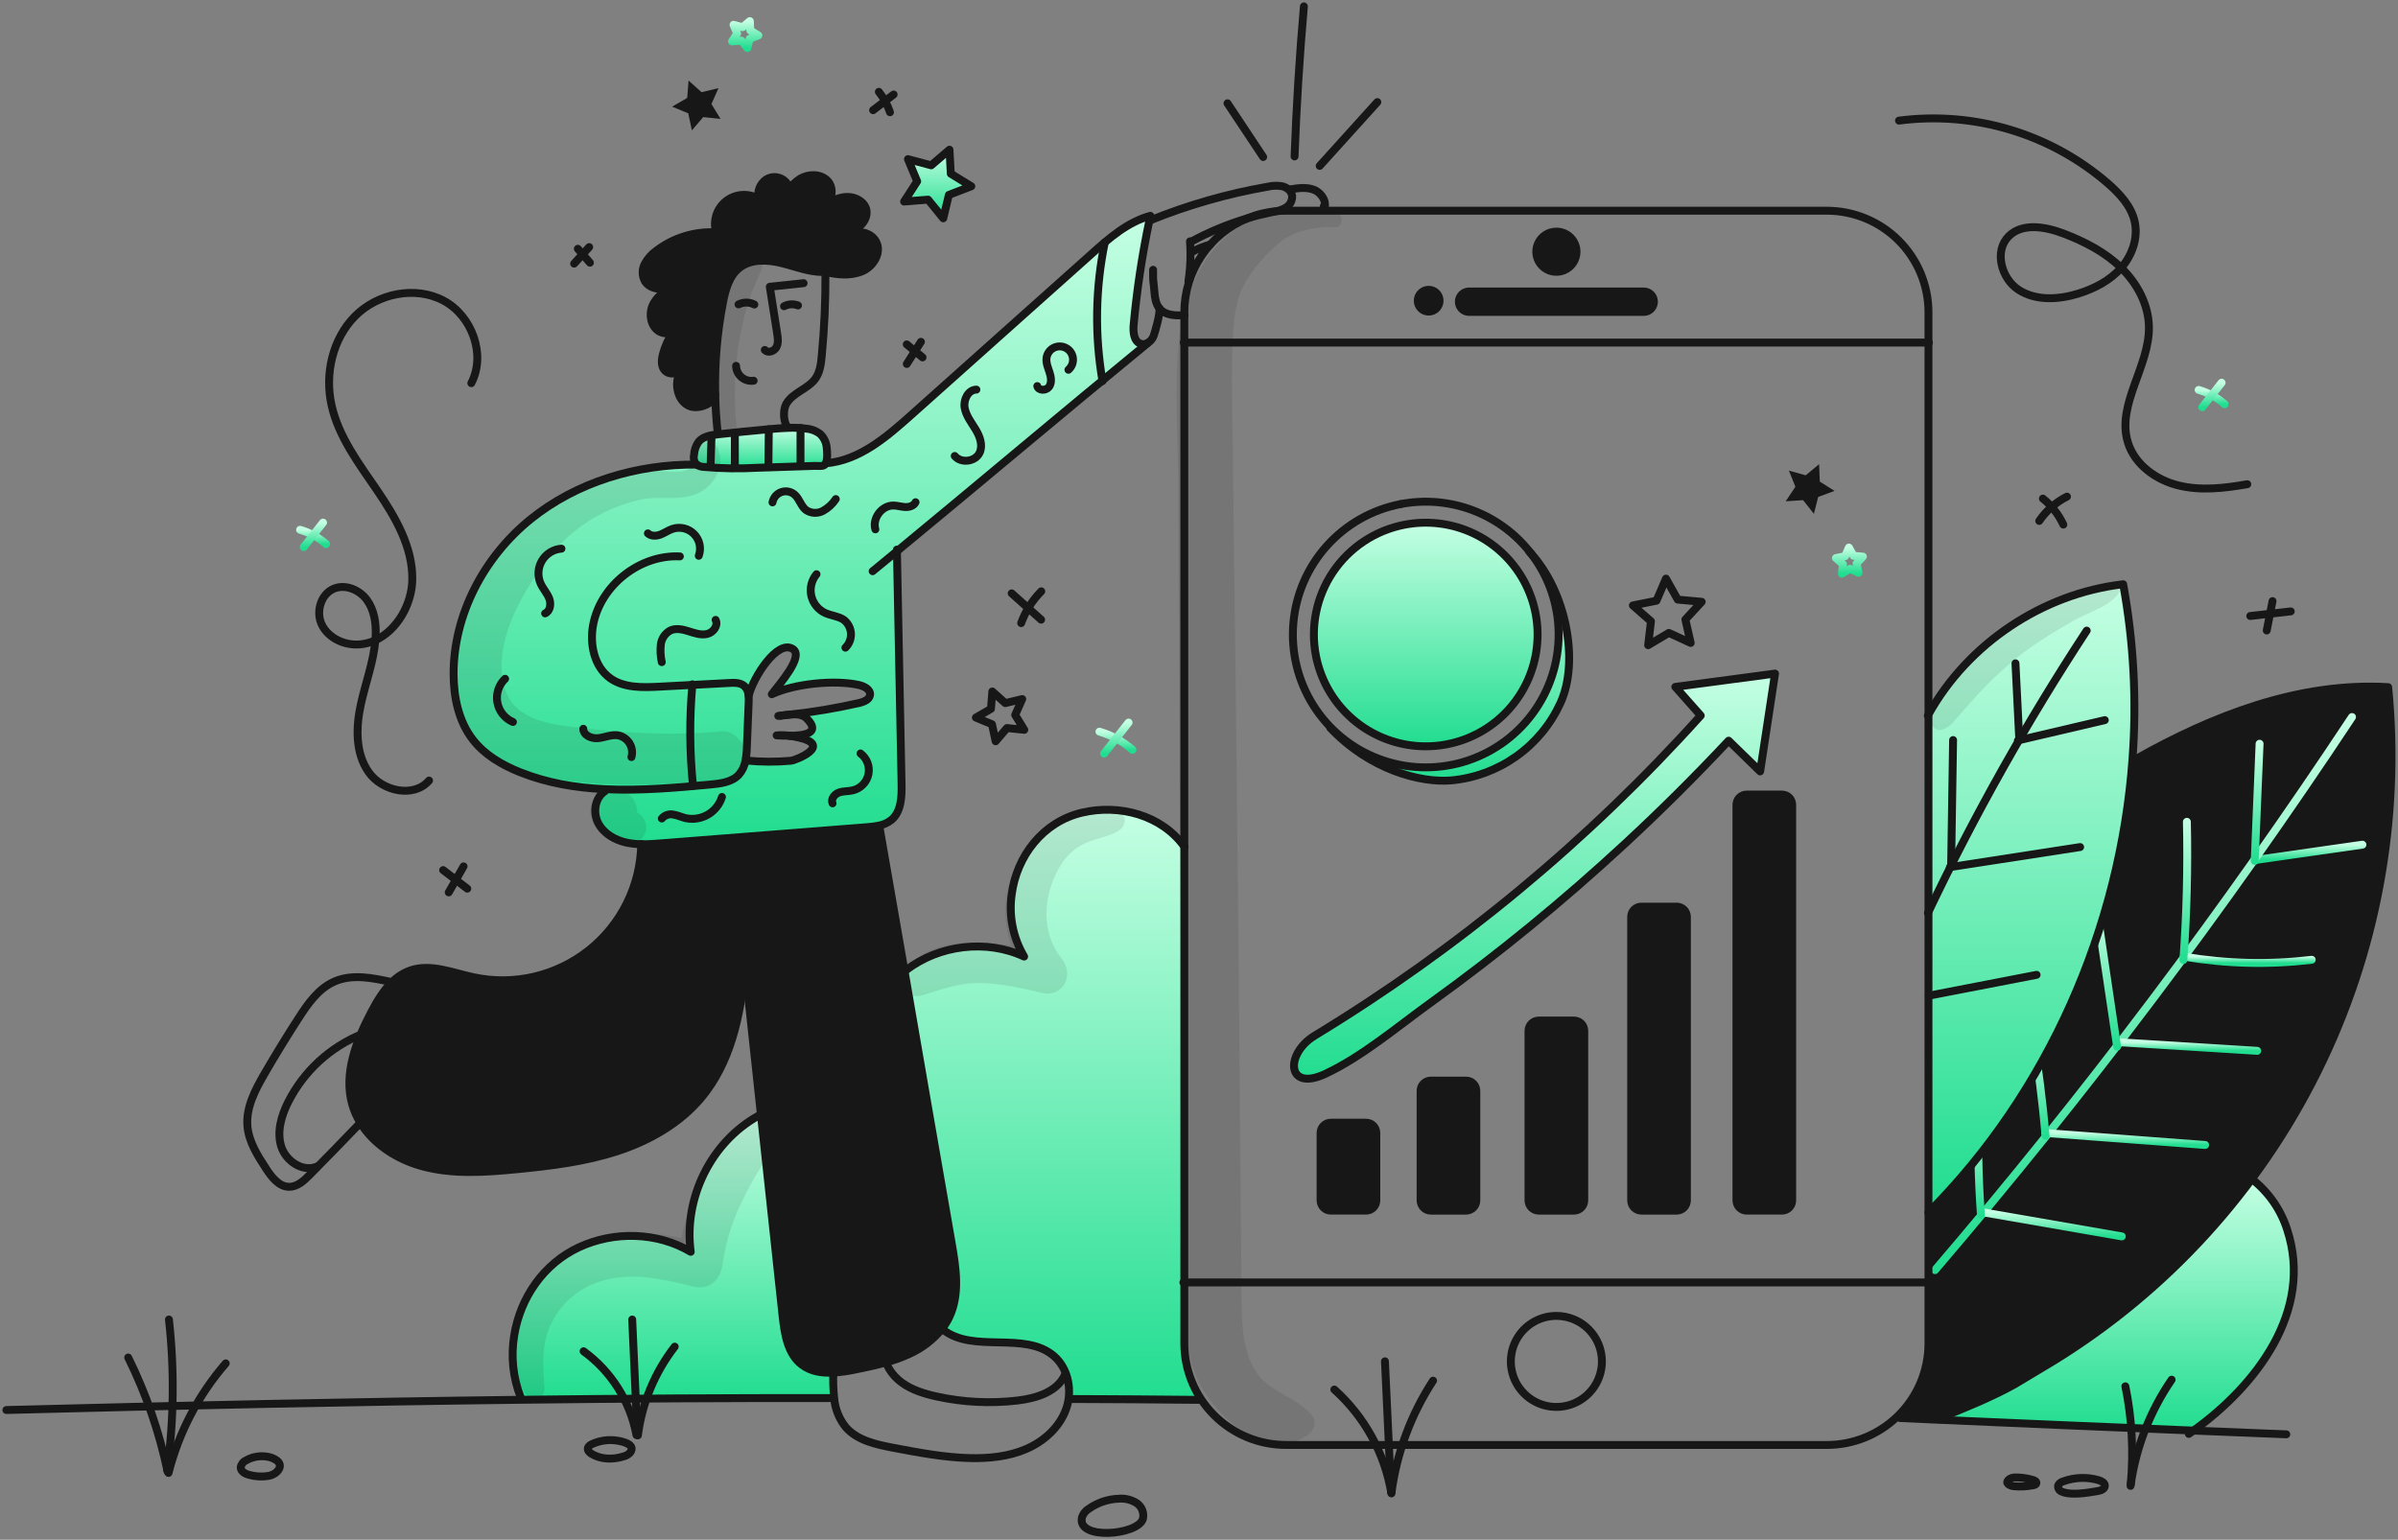 <svg width="752" height="483" viewBox="0 0 752 483" fill="none" xmlns="http://www.w3.org/2000/svg">
<rect x="0" y="0" width="752" height="483" fill="#808080" stroke="none"/>
<path d="M717.24 385.709C725.585 411.232 707.524 434.617 687.871 448.764C661.341 447.683 635.042 446.569 608.311 445.389L608.336 444.803C616.021 441.715 624.275 438.414 631.704 434.286L644.086 426.857C668.212 411.972 689.282 392.625 706.167 369.853L706.175 369.861C711.38 373.904 715.237 379.43 717.24 385.709Z" fill="url(#paint0_linear_1909_12170)"/>
<path d="M604.756 402.293V380.344C642.297 342.662 664.948 290.94 668.753 237.97L669.884 238.044C693.616 224.622 720.855 213.891 748.92 215.543C752.967 257.046 745.288 298.852 726.756 336.208C708.224 373.564 679.581 404.971 644.086 426.857L631.704 434.286C624.276 438.414 616.021 441.715 608.336 444.803L608.311 445.389C604.167 445.199 600.01 445.011 595.839 444.827L594.872 444.464C598 441.488 600.491 437.907 602.191 433.937C603.891 429.968 604.765 425.695 604.76 421.377V402.293H604.756Z" fill="#171717"/>
<path d="M707.469 269.751L740.843 264.971" stroke="url(#paint1_linear_1909_12170)" stroke-width="2.476" stroke-linecap="round" stroke-linejoin="round"/>
<path d="M606.801 398.427C653.908 343.357 697.584 285.411 737.58 224.918" stroke="url(#paint2_linear_1909_12170)" stroke-width="2.476" stroke-linecap="round" stroke-linejoin="round"/>
<path d="M684.942 300.105C698.25 302.343 711.619 302.667 724.949 301.078" stroke="url(#paint3_linear_1909_12170)" stroke-width="2.476" stroke-linecap="round" stroke-linejoin="round"/>
<path d="M707.063 270.072C707.573 257.816 708.083 245.559 708.593 233.301" stroke="url(#paint4_linear_1909_12170)" stroke-width="2.476" stroke-linecap="round" stroke-linejoin="round"/>
<path d="M663.95 326.906L707.852 329.639" stroke="url(#paint5_linear_1909_12170)" stroke-width="2.476" stroke-linecap="round" stroke-linejoin="round"/>
<path d="M684.696 301.135C685.751 286.716 686.118 272.268 685.793 257.79" stroke="url(#paint6_linear_1909_12170)" stroke-width="2.476" stroke-linecap="round" stroke-linejoin="round"/>
<path d="M641.411 355.41L691.519 359.171" stroke="url(#paint7_linear_1909_12170)" stroke-width="2.476" stroke-linecap="round" stroke-linejoin="round"/>
<path d="M663.912 328.328L657.771 286.915" stroke="url(#paint8_linear_1909_12170)" stroke-width="2.476" stroke-linecap="round" stroke-linejoin="round"/>
<path d="M621.879 380.287L665.39 387.851" stroke="url(#paint9_linear_1909_12170)" stroke-width="2.476" stroke-linecap="round" stroke-linejoin="round"/>
<path d="M641.478 356.285C640.545 345.685 639.219 335.133 637.5 324.628L638.69 325.002" stroke="url(#paint10_linear_1909_12170)" stroke-width="2.476" stroke-linecap="round" stroke-linejoin="round"/>
<path d="M621.21 381.15C620.409 369.961 620.163 358.737 620.474 347.522" stroke="url(#paint11_linear_1909_12170)" stroke-width="2.476" stroke-linecap="round" stroke-linejoin="round"/>
<path d="M562.023 252.449V376.554C562.024 377.405 561.687 378.221 561.087 378.822C560.487 379.425 559.672 379.764 558.821 379.765H547.751C547.33 379.766 546.912 379.683 546.522 379.521C546.133 379.361 545.779 379.123 545.48 378.825C545.182 378.528 544.946 378.173 544.784 377.783C544.623 377.394 544.54 376.976 544.54 376.554V252.449C544.542 251.599 544.881 250.783 545.483 250.183C546.085 249.582 546.901 249.245 547.751 249.246H558.821C559.67 249.247 560.484 249.585 561.084 250.185C561.684 250.786 562.022 251.599 562.023 252.449Z" fill="#171717"/>
<path d="M665.814 183.277C669.113 201.218 670.1 219.504 668.753 237.693C664.948 290.393 642.297 341.852 604.756 379.345V223.92C617.105 201.804 640.548 186.175 665.814 183.277Z" fill="url(#paint12_linear_1909_12170)"/>
<path d="M556.642 211.292C555.081 221.519 553.526 231.749 551.978 241.982L542.087 232.344C531.711 243.43 520.95 254.136 509.804 264.462C490.39 282.452 469.889 299.233 448.418 314.709C438.116 322.138 427.088 331.524 415.54 336.894C403.373 342.556 402.96 330.519 412.279 324.867C457.321 297.487 498.11 263.659 533.347 224.458L525.374 215.469C535.799 214.074 546.221 212.681 556.642 211.292Z" fill="url(#paint13_linear_1909_12170)"/>
<path d="M529.005 287.605V376.555C529.006 377.405 528.67 378.221 528.07 378.823C527.469 379.425 526.653 379.764 525.803 379.766H514.733C514.312 379.766 513.894 379.683 513.504 379.522C513.115 379.36 512.76 379.124 512.463 378.826C512.164 378.527 511.928 378.173 511.767 377.784C511.605 377.394 511.523 376.976 511.523 376.555V287.605C511.523 287.184 511.606 286.766 511.767 286.378C511.929 285.988 512.165 285.635 512.464 285.337C512.762 285.04 513.116 284.804 513.505 284.644C513.895 284.483 514.312 284.401 514.733 284.402H525.803C526.223 284.402 526.64 284.485 527.029 284.645C527.418 284.806 527.771 285.042 528.069 285.339C528.366 285.637 528.602 285.99 528.762 286.379C528.924 286.768 529.006 287.184 529.005 287.605Z" fill="#171717"/>
<path d="M515.46 91.437C516.094 91.437 516.714 91.626 517.241 91.979C517.768 92.332 518.178 92.832 518.42 93.418C518.663 94.004 518.726 94.648 518.601 95.27C518.476 95.892 518.17 96.462 517.722 96.91C517.427 97.21 517.074 97.448 516.686 97.609C516.297 97.771 515.881 97.853 515.46 97.851H460.691C459.841 97.851 459.025 97.514 458.423 96.912C457.823 96.311 457.484 95.495 457.484 94.644C457.484 93.794 457.823 92.978 458.423 92.376C459.025 91.776 459.841 91.437 460.691 91.437H515.46Z" fill="#171717"/>
<path d="M496.813 323.339V376.555C496.814 376.975 496.731 377.393 496.571 377.782C496.41 378.171 496.174 378.525 495.877 378.823C495.579 379.122 495.226 379.358 494.837 379.52C494.448 379.682 494.032 379.765 493.61 379.766H482.541C482.12 379.766 481.702 379.683 481.312 379.522C480.923 379.36 480.569 379.124 480.27 378.826C479.972 378.528 479.736 378.173 479.574 377.784C479.413 377.394 479.33 376.976 479.33 376.555V323.339C479.331 322.917 479.414 322.501 479.576 322.112C479.738 321.723 479.974 321.37 480.273 321.072C480.571 320.775 480.925 320.539 481.314 320.378C481.703 320.218 482.121 320.135 482.541 320.136H493.61C494.459 320.137 495.273 320.475 495.874 321.075C496.474 321.676 496.813 322.49 496.813 323.339Z" fill="#171717"/>
<path d="M488.072 72.652C489.319 72.651 490.54 73.02 491.579 73.713C492.617 74.406 493.427 75.392 493.905 76.545C494.383 77.698 494.509 78.967 494.265 80.192C494.021 81.416 493.421 82.541 492.537 83.424C491.655 84.307 490.53 84.908 489.306 85.151C488.081 85.395 486.812 85.269 485.658 84.791C484.506 84.313 483.52 83.504 482.827 82.465C482.133 81.426 481.765 80.206 481.765 78.958C481.765 77.285 482.43 75.681 483.612 74.499C484.795 73.316 486.399 72.652 488.072 72.652Z" fill="#171717"/>
<path d="M480.222 173.751C491.167 185.868 495.335 207.553 489.317 220.586C486.241 227.283 481.452 233.049 475.435 237.302C469.417 241.556 462.383 244.146 455.044 244.81C445.386 245.603 429.621 241.476 417.189 228.36L417.354 228.202C424.782 235.765 434.812 240.213 445.403 240.64C455.994 241.066 466.35 237.441 474.362 230.501C482.374 223.561 487.44 213.828 488.528 203.285C489.617 192.741 486.645 182.179 480.22 173.748L480.222 173.751Z" fill="url(#paint14_linear_1909_12170)"/>
<path d="M481.534 192.365C482.854 199.175 482.125 206.224 479.439 212.62C476.752 219.016 472.23 224.472 466.443 228.298C460.657 232.123 453.865 234.147 446.928 234.113C439.992 234.079 433.221 231.988 427.471 228.106C421.723 224.224 417.254 218.723 414.631 212.302C412.008 205.88 411.348 198.824 412.735 192.027C414.121 185.23 417.492 178.997 422.422 174.116C427.351 169.235 433.617 165.925 440.428 164.605C444.95 163.729 449.6 163.752 454.113 164.672C458.626 165.593 462.913 167.394 466.73 169.972C470.547 172.549 473.82 175.854 476.359 179.696C478.899 183.539 480.658 187.843 481.534 192.365Z" fill="url(#paint15_linear_1909_12170)"/>
<path d="M462.97 342.183V376.555C462.971 377.405 462.634 378.222 462.033 378.823C461.433 379.425 460.617 379.764 459.767 379.766H448.698C448.276 379.766 447.858 379.684 447.469 379.522C447.079 379.361 446.725 379.124 446.427 378.826C446.128 378.528 445.892 378.173 445.731 377.784C445.569 377.395 445.487 376.976 445.487 376.555V342.183C445.487 341.762 445.569 341.344 445.731 340.954C445.892 340.564 446.128 340.211 446.427 339.912C446.725 339.614 447.079 339.378 447.469 339.216C447.858 339.055 448.276 338.972 448.698 338.972H459.767C460.617 338.974 461.433 339.312 462.033 339.915C462.634 340.517 462.971 341.333 462.97 342.183Z" fill="#171717"/>
<path d="M448.022 97.752C449.914 97.752 451.447 96.218 451.447 94.326C451.447 92.435 449.914 90.901 448.022 90.901C446.129 90.901 444.596 92.435 444.596 94.326C444.596 96.218 446.129 97.752 448.022 97.752Z" fill="#171717"/>
<path d="M431.603 355.39V376.555C431.603 376.977 431.521 377.393 431.36 377.782C431.199 378.172 430.964 378.526 430.666 378.824C430.369 379.122 430.016 379.359 429.627 379.521C429.238 379.682 428.821 379.765 428.4 379.766H417.332C416.909 379.766 416.492 379.684 416.103 379.522C415.712 379.361 415.358 379.124 415.06 378.826C414.762 378.528 414.525 378.174 414.364 377.784C414.203 377.395 414.12 376.977 414.12 376.555V355.39C414.12 354.968 414.203 354.55 414.364 354.161C414.525 353.772 414.762 353.417 415.06 353.119C415.358 352.82 415.712 352.584 416.103 352.423C416.492 352.261 416.909 352.179 417.332 352.179H428.4C428.821 352.18 429.238 352.263 429.627 352.424C430.016 352.586 430.369 352.823 430.666 353.121C430.964 353.419 431.199 353.773 431.36 354.163C431.521 354.552 431.603 354.969 431.603 355.39Z" fill="#171717"/>
<path d="M371.395 402.293V421.377C371.387 427.528 373.165 433.55 376.513 438.711L375.894 439.124C362.473 438.991 349.056 438.903 335.645 438.859L335.109 438.774C335.769 433.888 334.266 428.671 330.577 425.443C321.365 417.379 305.145 424.726 295.636 417.015L295.405 416.845C296.277 415.734 297.026 414.534 297.642 413.264C301.092 406.124 299.797 397.703 298.426 389.895C293.383 361.104 288.529 332.832 283.618 304.395L284.187 304.297C294.539 296.405 309.306 294.564 321.162 300.071C317.708 294.243 316.329 287.417 317.252 280.705C318.787 268.497 327.132 257.775 339.332 254.919C351.071 252.17 364.261 255.669 371.401 265.575V402.293H371.395Z" fill="url(#paint16_linear_1909_12170)"/>
<path d="M201.09 264.822C199.536 264.802 197.988 264.634 196.467 264.319C192.827 263.527 189.286 261.479 187.585 258.178C185.885 254.876 186.565 250.253 189.674 248.214L189.707 247.562C180.545 247.124 171.539 245.622 163.012 242.207C157.432 239.97 152.034 236.825 148.336 232.087C143.845 226.342 142.269 218.797 142.244 211.509C142.178 192.829 151.795 174.711 166.306 162.939C180.801 151.193 199.752 145.556 218.41 145.729C219.09 146.193 219.889 146.453 220.713 146.48C226.281 146.973 231.877 147.061 237.458 146.744C242.287 146.588 247.121 146.429 251.961 146.265C253.166 146.224 254.371 146.191 255.585 146.15C256.377 146.125 257.855 146.364 258.523 145.885C258.711 145.743 258.862 145.556 258.961 145.341C269.485 144.466 278.021 137.086 285.895 130.046C304.708 113.231 323.521 96.422 342.335 79.619C347.832 74.699 353.618 69.632 360.742 67.708C360.643 68.162 360.552 68.607 360.462 69.062C358.185 79.879 356.531 90.818 355.509 101.823C355.286 104.168 355.558 107.222 357.811 107.866C358.164 107.96 358.533 107.982 358.895 107.929C359.257 107.876 359.605 107.751 359.917 107.56L359.941 107.61C333.015 129.691 307.881 150.979 281.268 172.919C281.755 197.261 282.239 221.609 282.721 245.962C282.795 249.999 282.622 254.621 279.527 257.205C278.407 258.087 277.094 258.693 275.697 258.971C274.361 259.239 273.01 259.416 271.652 259.5C250.288 261.176 228.928 262.854 207.573 264.535C205.423 264.699 203.244 264.871 201.09 264.822ZM234.743 218.176C234.807 218.926 234.818 219.679 234.776 220.43C234.594 224.986 234.41 229.54 234.223 234.091C234.201 235.581 234.055 237.066 233.786 238.532L233.942 238.565C238.64 239.038 243.371 239.061 248.074 238.634C249.534 238.502 261.322 233.755 250.343 231.337C249.394 231.131 248.453 230.941 247.512 230.809C252.044 230.801 257.627 230.049 252.993 225.394C251.813 224.204 250.096 224.008 248.296 224.106C255.448 223.301 262.55 222.094 269.567 220.491C270.971 220.127 272.638 219.471 272.837 218.026C273.068 216.293 270.988 215.244 269.278 214.865C261.644 213.189 249.113 214.468 242.031 217.787C244.557 214.436 252.16 205.917 248.651 203.606C243.839 200.436 236.156 212.57 234.816 218.175L234.743 218.176Z" fill="url(#paint17_linear_1909_12170)"/>
<path d="M233.811 305.014L233.489 305.047C232.168 319.022 228.973 333.458 220.009 344.256C213.224 352.416 203.604 357.851 193.521 361.144C183.438 364.438 172.819 365.725 162.253 366.754C152.182 367.737 141.848 368.487 132.099 365.764C124.439 363.626 117.134 358.913 113.032 352.259C111.904 350.441 111.034 348.474 110.448 346.416C107.728 336.741 111.703 326.514 116.366 317.607C118.133 314.223 120.196 310.74 122.896 308.115C124.526 306.452 126.513 305.181 128.707 304.4C135.087 302.213 141.922 305.152 148.526 306.555C154.799 307.892 161.29 307.825 167.535 306.36C173.779 304.894 179.622 302.066 184.645 298.078C189.669 294.089 193.748 289.039 196.591 283.29C199.434 277.54 200.97 271.233 201.09 264.82C203.244 264.87 205.425 264.696 207.578 264.531C228.932 262.847 250.291 261.17 271.657 259.496C273.016 259.411 274.367 259.235 275.702 258.968L275.776 259.298C278.425 274.445 281.025 289.443 283.618 304.392C288.529 332.828 293.383 361.1 298.427 389.891C299.797 397.7 301.092 406.119 297.642 413.26C297.027 414.531 296.277 415.731 295.405 416.842C292.646 420.245 289.122 422.949 285.12 424.733C279.886 427.185 274.174 428.388 268.52 429.546C266.153 430.065 263.75 430.406 261.331 430.566C257.732 430.755 254.232 430.236 251.425 428.073C246.968 424.647 246.027 418.432 245.424 412.844C243.162 391.869 240.903 370.895 238.647 349.92C237.031 334.951 235.418 319.982 233.811 305.014Z" fill="#171717"/>
<path d="M261.589 438.53L261.3 438.562C228.531 438.505 195.873 438.684 163.327 439.099L163.319 438.419C160.867 432.211 160.156 425.452 161.264 418.869C163.171 406.975 170.558 396.368 181.57 391.244C192.565 386.135 206.126 386.44 216.61 392.681C214.331 375.859 222.957 358.256 237.832 350.011L238.649 349.92C240.912 370.895 243.17 391.869 245.426 412.844C246.029 418.432 246.97 424.648 251.427 428.073C254.232 430.236 257.734 430.756 261.333 430.566C261.215 433.223 261.301 435.885 261.589 438.53Z" fill="url(#paint18_linear_1909_12170)"/>
<path d="M218.409 145.73C218.319 145.659 218.235 145.579 218.161 145.49C217.887 145.072 217.702 144.602 217.615 144.11C217.528 143.618 217.543 143.113 217.657 142.626C217.744 141.141 218.26 139.713 219.143 138.515C220.563 136.881 222.916 136.509 225.062 136.262C225.078 136.262 225.103 136.253 225.12 136.253C230.444 135.651 235.776 135.148 241.116 134.644C243.147 134.454 245.186 134.273 247.225 134.219C249.063 134.14 250.906 134.217 252.731 134.451C254.319 134.561 255.842 135.121 257.122 136.066C258.382 137.232 259.15 138.835 259.268 140.548C259.375 141.563 259.608 144.089 258.963 145.343C258.864 145.558 258.714 145.745 258.525 145.888C257.856 146.367 256.379 146.128 255.587 146.153C254.373 146.193 253.168 146.226 251.963 146.268C247.126 146.425 242.292 146.584 237.46 146.747C231.88 147.064 226.283 146.975 220.715 146.482C219.89 146.456 219.091 146.195 218.409 145.73Z" fill="url(#paint19_linear_1909_12170)"/>
<path d="M226.703 94.955C224.897 104.361 224.086 113.931 224.285 123.507H224.252C224.252 126.627 218.887 128.642 216.055 127.321C213.224 126 211.936 122.459 212.407 119.363C212.569 118.36 212.863 117.383 213.282 116.458C213.468 116.347 213.645 116.223 213.81 116.086C215.296 114.856 216.08 112.999 216.807 111.216C215.374 112.776 214.186 114.543 213.282 116.458C211.804 117.374 209.765 117.506 208.552 116.3C207.277 115.038 207.412 112.966 207.85 111.233C208.491 108.69 209.588 106.285 211.086 104.134C211.719 103.893 212.28 103.493 212.712 102.972C213.144 102.45 213.433 101.825 213.551 101.159C212.642 102.075 211.818 103.07 211.086 104.134C210.379 104.459 209.604 104.609 208.826 104.571C208.048 104.531 207.292 104.305 206.62 103.911C204.127 102.326 203.434 98.744 204.565 96.011C205.869 92.834 208.94 90.902 212.101 89.367C212.704 89.102 213.298 88.822 213.886 88.533C213.3 88.797 212.696 89.078 212.101 89.367C210.78 90.002 209.363 90.417 207.908 90.597C205.803 90.786 203.475 90.087 202.303 88.319C201.821 87.489 201.554 86.552 201.529 85.593C201.502 84.634 201.717 83.684 202.154 82.829C203.057 81.128 204.353 79.667 205.935 78.57C211.282 74.522 217.894 72.505 224.59 72.883C224.064 71.129 224.077 69.259 224.627 67.513C225.177 65.767 226.24 64.228 227.675 63.093C229.112 61.959 230.855 61.282 232.681 61.151C234.507 61.02 236.329 61.44 237.913 62.358C237.658 61.225 237.747 60.043 238.167 58.961C238.588 57.879 239.321 56.946 240.273 56.283C241.257 55.669 242.427 55.424 243.574 55.592C244.721 55.76 245.772 56.329 246.539 57.2C247.066 57.884 247.358 58.72 247.372 59.585C246.625 60.73 246.003 61.953 245.515 63.233C246.124 62.847 246.617 62.305 246.944 61.663C247.27 61.021 247.418 60.303 247.372 59.585C248.285 58.147 249.514 56.936 250.963 56.044C253.598 54.484 257.319 54.475 259.474 56.655C261.421 58.627 261.207 62.407 259.028 63.91C258.773 64.042 258.524 64.174 258.268 64.306C258.537 64.205 258.791 64.073 259.028 63.91C261.141 62.821 263.353 61.805 265.722 61.773C268.372 61.731 271.247 63.332 271.715 65.932C272.086 67.988 270.873 70.06 269.205 71.306C268.174 72.046 267.032 72.618 265.821 72.998C265.021 73.168 264.237 73.406 263.477 73.708C264.261 73.485 265.053 73.262 265.821 72.998C269.288 72.272 273.126 72.816 274.735 75.796C276.626 79.296 273.795 83.844 270.072 85.231C266.407 86.591 262.717 86.18 258.904 85.363C258.838 85.347 258.772 85.339 258.705 85.322H257.988C253.568 85.322 249.345 83.58 245.045 82.523C240.604 81.434 235.495 81.203 231.896 84.009C228.643 86.552 227.488 90.894 226.703 94.955Z" fill="#171717"/>
<path d="M247.224 134.139C245.589 132.864 245.507 128.633 246.498 126.809C247.489 124.985 249.271 123.738 251.013 122.615C252.755 121.492 254.595 120.37 255.773 118.662C257.152 116.656 257.457 114.13 257.688 111.712C258.517 103.038 258.905 94.328 258.852 85.617" stroke="#171717" stroke-width="2.476" stroke-linecap="round" stroke-linejoin="round"/>
<path d="M252.003 88.831C248.471 89.202 244.937 89.576 241.405 89.953C242.172 94.848 242.942 99.74 243.716 104.629C243.947 106.074 244.154 107.642 243.461 108.93C242.768 110.217 240.787 110.878 239.829 109.772" stroke="#171717" stroke-width="2.476" stroke-linecap="round" stroke-linejoin="round"/>
<path d="M231.598 95.495C232.369 95.11 233.221 94.911 234.083 94.917C234.944 94.923 235.793 95.132 236.559 95.527" stroke="#171717" stroke-width="2.476" stroke-linecap="round" stroke-linejoin="round"/>
<path d="M245.87 96.068C246.54 95.714 247.278 95.508 248.034 95.466C248.791 95.422 249.548 95.544 250.253 95.821" stroke="#171717" stroke-width="2.476" stroke-linecap="round" stroke-linejoin="round"/>
<path d="M236.336 119.429C235.659 119.526 234.971 119.478 234.315 119.288C233.658 119.099 233.05 118.771 232.529 118.329C232.009 117.887 231.588 117.338 231.295 116.721C231.002 116.104 230.844 115.432 230.83 114.749" stroke="#171717" stroke-width="2.476" stroke-linecap="round" stroke-linejoin="round"/>
<path d="M225.094 135.995C224.632 131.844 224.362 127.681 224.285 123.506C224.086 113.93 224.897 104.36 226.703 94.954C227.488 90.892 228.643 86.551 231.896 84.008C235.495 81.203 240.604 81.434 245.045 82.523C249.345 83.579 253.572 85.321 257.988 85.321C258.128 85.321 258.269 85.313 258.413 85.313" stroke="#171717" stroke-width="2.476" stroke-linecap="round" stroke-linejoin="round"/>
<path d="M213.282 116.458C212.863 117.383 212.569 118.36 212.407 119.363C211.936 122.459 213.215 126 216.055 127.321C218.895 128.642 224.252 126.627 224.252 123.507V123.482" stroke="#171717" stroke-width="2.476" stroke-linecap="round" stroke-linejoin="round"/>
<path d="M213.282 116.458C213.468 116.348 213.645 116.223 213.81 116.086C215.296 114.856 216.08 112.999 216.807 111.216C215.374 112.776 214.186 114.543 213.282 116.458Z" stroke="#171717" stroke-width="2.476" stroke-linecap="round" stroke-linejoin="round"/>
<path d="M211.086 104.134C209.587 106.285 208.492 108.691 207.85 111.233C207.412 112.966 207.281 115.038 208.552 116.301C209.765 117.506 211.804 117.374 213.282 116.458" stroke="#171717" stroke-width="2.476" stroke-linecap="round" stroke-linejoin="round"/>
<path d="M211.086 104.134C211.719 103.893 212.279 103.493 212.712 102.972C213.144 102.45 213.434 101.825 213.551 101.159C212.642 102.075 211.818 103.07 211.086 104.134Z" stroke="#171717" stroke-width="2.476" stroke-linecap="round" stroke-linejoin="round"/>
<path d="M212.101 89.367C208.94 90.902 205.869 92.834 204.565 96.011C203.434 98.744 204.127 102.326 206.62 103.911C207.291 104.305 208.048 104.532 208.825 104.571C209.603 104.61 210.379 104.459 211.086 104.134" stroke="#171717" stroke-width="2.476" stroke-linecap="round" stroke-linejoin="round"/>
<path d="M212.101 89.366C212.704 89.102 213.298 88.821 213.886 88.532C213.298 88.796 212.696 89.077 212.101 89.366Z" stroke="#171717" stroke-width="2.476" stroke-linecap="round" stroke-linejoin="round"/>
<path d="M247.372 59.584C247.359 58.72 247.066 57.884 246.539 57.199C245.772 56.329 244.722 55.76 243.575 55.591C242.427 55.424 241.258 55.669 240.274 56.282C239.321 56.946 238.588 57.878 238.167 58.96C237.747 60.042 237.658 61.225 237.913 62.357C236.329 61.439 234.506 61.019 232.68 61.15C230.854 61.281 229.109 61.959 227.673 63.093C226.237 64.228 225.175 65.769 224.625 67.515C224.075 69.261 224.063 71.133 224.59 72.885C217.894 72.509 211.282 74.524 205.935 78.573C204.353 79.671 203.057 81.131 202.154 82.832C201.717 83.686 201.502 84.636 201.529 85.596C201.554 86.555 201.821 87.493 202.303 88.321C203.475 90.088 205.803 90.786 207.908 90.599C209.363 90.421 210.78 90.005 212.101 89.369" stroke="#171717" stroke-width="2.476" stroke-linecap="round" stroke-linejoin="round"/>
<path d="M247.372 59.585C246.625 60.73 246.003 61.954 245.515 63.233C246.124 62.847 246.617 62.305 246.944 61.663C247.27 61.021 247.419 60.303 247.372 59.585Z" stroke="#171717" stroke-width="2.476" stroke-linecap="round" stroke-linejoin="round"/>
<path d="M259.028 63.91C261.207 62.407 261.421 58.627 259.474 56.655C257.319 54.475 253.596 54.484 250.963 56.044C249.513 56.936 248.285 58.147 247.372 59.585" stroke="#171717" stroke-width="2.476" stroke-linecap="round" stroke-linejoin="round"/>
<path d="M259.027 63.909C258.772 64.041 258.524 64.174 258.268 64.305C258.537 64.205 258.791 64.072 259.027 63.909Z" stroke="#171717" stroke-width="2.476" stroke-linecap="round" stroke-linejoin="round"/>
<path d="M265.821 72.998C267.031 72.618 268.174 72.046 269.205 71.306C270.873 70.06 272.086 67.991 271.714 65.932C271.244 63.332 268.371 61.731 265.722 61.773C263.353 61.805 261.14 62.821 259.027 63.91" stroke="#171717" stroke-width="2.476" stroke-linecap="round" stroke-linejoin="round"/>
<path d="M265.821 72.998C265.021 73.168 264.237 73.405 263.477 73.708C264.261 73.485 265.053 73.262 265.821 72.998Z" stroke="#171717" stroke-width="2.476" stroke-linecap="round" stroke-linejoin="round"/>
<path d="M258.705 85.322C258.772 85.339 258.838 85.346 258.904 85.362C262.717 86.179 266.407 86.592 270.072 85.231C273.794 83.843 276.626 79.296 274.736 75.796C273.126 72.816 269.288 72.272 265.821 72.998" stroke="#171717" stroke-width="2.476" stroke-linecap="round" stroke-linejoin="round"/>
<path d="M258.962 145.34C259.605 144.085 259.374 141.56 259.267 140.544C259.149 138.831 258.382 137.228 257.121 136.062C255.841 135.117 254.318 134.557 252.73 134.447C250.905 134.212 249.062 134.134 247.224 134.213C245.184 134.271 243.144 134.452 241.116 134.638C235.775 135.142 230.442 135.645 225.119 136.247C225.102 136.247 225.077 136.256 225.061 136.256C222.915 136.503 220.562 136.875 219.142 138.509C218.259 139.706 217.743 141.134 217.657 142.62C217.542 143.106 217.527 143.611 217.614 144.103C217.701 144.596 217.886 145.065 218.16 145.484C218.235 145.572 218.318 145.653 218.408 145.724C219.089 146.187 219.888 146.448 220.711 146.475C226.279 146.968 231.875 147.056 237.455 146.739C242.285 146.583 247.119 146.423 251.958 146.26C253.163 146.219 254.369 146.186 255.582 146.145C256.375 146.12 257.852 146.36 258.521 145.88C258.71 145.739 258.861 145.553 258.962 145.34Z" stroke="#171717" stroke-width="2.476" stroke-linecap="round" stroke-linejoin="round"/>
<path d="M218.473 145.731H218.409C199.753 145.561 180.802 151.195 166.304 162.941C151.793 174.712 142.176 192.831 142.243 211.51C142.267 218.799 143.844 226.344 148.334 232.089C152.032 236.826 157.429 239.971 163.01 242.209C171.538 245.626 180.543 247.128 189.705 247.564C200.67 248.092 211.861 247.118 222.797 246.095C225.992 245.797 229.483 245.368 231.679 243.035C232.793 241.765 233.524 240.204 233.784 238.536C234.053 237.07 234.199 235.585 234.221 234.095C234.412 229.539 234.596 224.985 234.775 220.434C234.816 219.683 234.805 218.93 234.742 218.18C234.693 217.056 234.218 215.991 233.413 215.205C232.191 214.124 230.384 214.149 228.757 214.24L206.718 215.403C201.448 215.675 195.748 215.828 191.431 212.803C186.288 209.187 184.827 201.981 186.04 195.803C188.467 183.512 200.692 173.937 213.206 174.54" stroke="#171717" stroke-width="2.476" stroke-linecap="round" stroke-linejoin="round"/>
<path d="M258.945 145.339H258.962C269.486 144.464 278.022 137.085 285.896 130.044C304.709 113.229 323.523 96.421 342.336 79.617C347.833 74.698 353.619 69.63 360.743 67.706C360.644 68.16 360.553 68.606 360.463 69.06C358.186 79.877 356.533 90.816 355.51 101.822C355.287 104.166 355.559 107.22 357.812 107.864C358.166 107.959 358.535 107.98 358.896 107.927C359.258 107.875 359.606 107.75 359.918 107.558C360.781 107.067 361.44 106.283 361.775 105.348C362.336 103.747 363.83 98.522 363.591 96.755C363.591 96.73 363.582 96.706 363.582 96.681" stroke="#171717" stroke-width="2.476" stroke-linecap="round" stroke-linejoin="round"/>
<path d="M359.947 107.609C333.02 129.69 307.886 150.978 281.274 172.918C278.747 174.998 276.208 177.086 273.654 179.183" stroke="#171717" stroke-width="2.476" stroke-linecap="round" stroke-linejoin="round"/>
<path d="M189.674 248.214C186.562 250.254 185.877 254.868 187.585 258.178C189.294 261.488 192.827 263.527 196.467 264.319C197.989 264.634 199.536 264.803 201.09 264.822C203.244 264.871 205.425 264.699 207.578 264.533C228.932 262.85 250.291 261.171 271.657 259.498C273.016 259.414 274.367 259.238 275.702 258.97C277.1 258.691 278.412 258.086 279.532 257.204C282.627 254.62 282.8 249.997 282.726 245.961C282.239 221.61 281.756 197.263 281.274 172.917C281.274 172.747 281.265 172.57 281.265 172.397" stroke="#171717" stroke-width="2.476" stroke-linecap="round" stroke-linejoin="round"/>
<path d="M247.513 230.806C248.454 230.938 249.395 231.127 250.344 231.334C261.323 233.752 249.535 238.499 248.075 238.631C243.372 239.06 238.64 239.037 233.943 238.565" stroke="#171717" stroke-width="2.476" stroke-linecap="round" stroke-linejoin="round"/>
<path d="M247.513 230.807C245.887 230.815 244.392 230.722 243.551 230.683C244.872 230.566 246.201 230.608 247.513 230.807Z" stroke="#171717" stroke-width="2.476" stroke-linecap="round" stroke-linejoin="round"/>
<path d="M244.054 224.575C244.261 224.558 244.479 224.533 244.698 224.508H244.731C245.878 224.376 247.111 224.168 248.297 224.104C250.097 224.005 251.814 224.203 252.993 225.391C257.624 230.047 252.045 230.798 247.513 230.807" stroke="#171717" stroke-width="2.476" stroke-linecap="round" stroke-linejoin="round"/>
<path d="M234.814 218.169C236.151 212.564 243.836 200.43 248.648 203.6C252.157 205.911 244.555 214.43 242.028 217.781C249.111 214.466 261.641 213.183 269.276 214.859C270.985 215.238 273.065 216.287 272.834 218.02C272.636 219.465 270.968 220.125 269.565 220.485C262.548 222.088 255.446 223.294 248.294 224.1C247.031 224.258 245.842 224.389 244.728 224.505" stroke="#171717" stroke-width="2.476" stroke-linecap="round" stroke-linejoin="round"/>
<path d="M201.09 264.79V264.823C200.97 271.235 199.434 277.542 196.591 283.292C193.748 289.042 189.669 294.091 184.645 298.08C179.622 302.068 173.779 304.897 167.535 306.362C161.29 307.827 154.799 307.894 148.526 306.557C141.922 305.154 135.087 302.216 128.707 304.403C126.514 305.184 124.527 306.454 122.896 308.117C120.196 310.742 118.136 314.225 116.366 317.61C111.703 326.516 107.724 336.743 110.448 346.418C111.034 348.476 111.904 350.443 113.032 352.262C117.134 358.915 124.439 363.629 132.099 365.766C141.848 368.491 152.182 367.739 162.253 366.757C172.818 365.725 183.434 364.429 193.521 361.147C203.608 357.864 213.224 352.419 220.009 344.256C228.973 333.461 232.164 319.022 233.489 305.047" stroke="#171717" stroke-width="2.476" stroke-linecap="round" stroke-linejoin="round"/>
<path d="M233.613 303.196C233.678 303.799 233.744 304.41 233.811 305.013C235.42 319.986 237.032 334.957 238.647 349.925C240.91 370.899 243.168 391.874 245.424 412.848C246.027 418.437 246.968 424.652 251.425 428.078C254.23 430.241 257.732 430.76 261.331 430.571C263.75 430.412 266.153 430.071 268.52 429.551C274.174 428.395 279.886 427.19 285.12 424.738C289.122 422.954 292.646 420.25 295.405 416.847C296.277 415.737 297.027 414.536 297.642 413.265C301.092 406.125 299.797 397.705 298.426 389.897C293.383 361.105 288.529 332.833 283.618 304.397C281.025 289.449 278.425 274.45 275.776 259.303" stroke="#171717" stroke-width="2.476" stroke-linecap="round" stroke-linejoin="round"/>
<path d="M122.869 308.092C116.919 306.755 110.487 305.451 104.9 307.886C99.88 310.074 96.546 314.856 93.583 319.459C89.909 325.146 86.373 330.919 82.976 336.776C80.029 341.869 77.09 347.417 77.594 353.286C78.014 358.18 80.78 362.522 83.47 366.631C85.221 369.306 87.499 372.286 90.695 372.293C93.254 372.293 95.342 370.354 97.133 368.53C102.424 363.164 107.68 357.766 112.9 352.335" stroke="#171717" stroke-width="2.476" stroke-linecap="round" stroke-linejoin="round"/>
<path d="M261.339 430.315C261.339 430.4 261.331 430.485 261.331 430.57C261.214 433.226 261.299 435.886 261.586 438.528C261.849 441.863 263.105 445.043 265.193 447.657C268.8 451.834 274.652 453.113 280.076 454.145C288.017 455.655 295.998 457.174 304.071 457.389C310.114 457.537 316.28 456.927 321.818 454.533C327.357 452.14 332.244 447.764 334.29 442.085C334.679 441.014 334.953 439.905 335.108 438.775C335.769 433.889 334.266 428.671 330.576 425.444C321.365 417.38 305.144 424.726 295.635 417.016" stroke="#171717" stroke-width="2.476" stroke-linecap="round" stroke-linejoin="round"/>
<path d="M594.872 444.464C588.942 450.127 581.056 453.282 572.857 453.272H403.299C399.109 453.273 394.96 452.45 391.09 450.848C387.218 449.246 383.701 446.897 380.737 443.935C377.775 440.973 375.425 437.456 373.822 433.585C372.219 429.714 371.394 425.566 371.395 421.377V97.993C371.399 91.659 373.286 85.47 376.816 80.212C380.347 74.955 385.361 70.866 391.222 68.466C394.147 67.264 397.236 66.51 400.385 66.23C401.342 66.139 402.316 66.097 403.299 66.097H572.857C581.317 66.096 589.431 69.457 595.414 75.438C601.396 81.419 604.759 89.532 604.76 97.993V421.377C604.765 425.695 603.891 429.968 602.191 433.937C600.491 437.906 598 441.488 594.872 444.464Z" stroke="#171717" stroke-width="2.476" stroke-linecap="round" stroke-linejoin="round"/>
<path d="M371.246 107.461H371.395H604.756H604.896" stroke="#171717" stroke-width="2.476" stroke-linecap="round" stroke-linejoin="round"/>
<path d="M371.106 402.292H371.395H604.757H605.045" stroke="#171717" stroke-width="2.476" stroke-linecap="round" stroke-linejoin="round"/>
<path d="M502.352 427.056C502.354 429.88 501.518 432.642 499.949 434.991C498.381 437.341 496.152 439.172 493.543 440.254C490.933 441.336 488.062 441.62 485.291 441.07C482.521 440.52 479.975 439.161 477.978 437.165C475.979 435.168 474.619 432.623 474.067 429.853C473.515 427.083 473.797 424.211 474.879 421.601C475.959 418.992 477.789 416.76 480.138 415.191C482.486 413.621 485.248 412.784 488.072 412.784C491.858 412.784 495.489 414.287 498.167 416.964C500.844 419.639 502.35 423.27 502.352 427.056Z" stroke="#171717" stroke-width="2.476" stroke-linecap="round" stroke-linejoin="round"/>
<path d="M494.386 78.958C494.387 80.206 494.017 81.426 493.324 82.464C492.632 83.502 491.646 84.312 490.494 84.79C489.341 85.268 488.073 85.394 486.848 85.152C485.624 84.909 484.5 84.308 483.616 83.427C482.733 82.545 482.132 81.421 481.887 80.197C481.643 78.973 481.767 77.704 482.244 76.55C482.721 75.397 483.529 74.411 484.566 73.718C485.603 73.023 486.823 72.653 488.071 72.652C488.9 72.651 489.72 72.813 490.486 73.13C491.252 73.446 491.948 73.91 492.535 74.496C493.121 75.082 493.586 75.777 493.904 76.543C494.222 77.308 494.385 78.129 494.386 78.958Z" stroke="#171717" stroke-width="2.476" stroke-linecap="round" stroke-linejoin="round"/>
<path d="M515.46 97.851H460.691C459.841 97.851 459.025 97.514 458.423 96.912C457.823 96.311 457.484 95.495 457.484 94.644C457.484 93.794 457.823 92.978 458.423 92.376C459.025 91.776 459.841 91.437 460.691 91.437H515.46C516.094 91.437 516.714 91.626 517.241 91.979C517.768 92.332 518.178 92.832 518.42 93.418C518.663 94.004 518.726 94.648 518.601 95.27C518.476 95.892 518.17 96.462 517.722 96.91C517.427 97.21 517.074 97.448 516.686 97.609C516.297 97.771 515.881 97.853 515.46 97.851Z" stroke="#171717" stroke-width="2.476" stroke-linecap="round" stroke-linejoin="round"/>
<path d="M448.022 97.752C449.914 97.752 451.447 96.218 451.447 94.326C451.447 92.435 449.914 90.901 448.022 90.901C446.129 90.901 444.596 92.435 444.596 94.326C444.596 96.218 446.129 97.752 448.022 97.752Z" stroke="#171717" stroke-width="2.476" stroke-linecap="round" stroke-linejoin="round"/>
<path d="M428.4 379.765H417.332C416.909 379.765 416.492 379.683 416.103 379.521C415.712 379.36 415.358 379.123 415.06 378.825C414.762 378.527 414.525 378.173 414.364 377.783C414.203 377.394 414.12 376.975 414.12 376.554V355.389C414.12 354.967 414.203 354.549 414.364 354.16C414.525 353.77 414.762 353.416 415.06 353.118C415.358 352.819 415.712 352.583 416.103 352.422C416.492 352.26 416.909 352.178 417.332 352.178H428.4C428.821 352.179 429.238 352.262 429.627 352.423C430.016 352.585 430.369 352.822 430.666 353.12C430.964 353.419 431.199 353.772 431.36 354.162C431.521 354.551 431.603 354.968 431.603 355.389V376.554C431.603 376.975 431.521 377.392 431.36 377.781C431.199 378.171 430.964 378.525 430.666 378.823C430.369 379.121 430.016 379.358 429.627 379.52C429.238 379.681 428.821 379.764 428.4 379.765Z" stroke="#171717" stroke-width="2.476" stroke-linecap="round" stroke-linejoin="round"/>
<path d="M459.767 379.766H448.698C448.276 379.766 447.858 379.684 447.469 379.522C447.079 379.361 446.725 379.124 446.427 378.826C446.128 378.528 445.892 378.173 445.731 377.784C445.569 377.395 445.487 376.976 445.487 376.555V342.183C445.487 341.762 445.569 341.344 445.731 340.954C445.892 340.564 446.128 340.211 446.427 339.912C446.725 339.614 447.079 339.378 447.469 339.216C447.858 339.055 448.276 338.972 448.698 338.972H459.767C460.617 338.974 461.433 339.312 462.033 339.915C462.634 340.517 462.971 341.333 462.97 342.183V376.555C462.971 377.405 462.634 378.222 462.033 378.823C461.433 379.425 460.617 379.764 459.767 379.766Z" stroke="#171717" stroke-width="2.476" stroke-linecap="round" stroke-linejoin="round"/>
<path d="M493.61 379.766H482.541C482.12 379.766 481.702 379.683 481.312 379.522C480.923 379.36 480.569 379.124 480.27 378.826C479.972 378.528 479.736 378.173 479.574 377.784C479.413 377.394 479.33 376.976 479.33 376.555V323.339C479.331 322.917 479.414 322.501 479.576 322.112C479.738 321.723 479.974 321.37 480.273 321.072C480.571 320.775 480.925 320.539 481.314 320.378C481.703 320.218 482.121 320.135 482.541 320.136H493.61C494.459 320.137 495.273 320.475 495.874 321.075C496.474 321.676 496.813 322.49 496.813 323.339V376.555C496.814 376.975 496.731 377.393 496.571 377.782C496.41 378.171 496.174 378.525 495.877 378.823C495.579 379.122 495.226 379.358 494.837 379.52C494.448 379.682 494.032 379.765 493.61 379.766Z" stroke="#171717" stroke-width="2.476" stroke-linecap="round" stroke-linejoin="round"/>
<path d="M525.803 379.766H514.733C514.312 379.766 513.894 379.683 513.504 379.522C513.115 379.36 512.76 379.124 512.463 378.826C512.164 378.527 511.928 378.173 511.767 377.784C511.605 377.394 511.523 376.976 511.523 376.555V287.605C511.523 287.184 511.606 286.766 511.767 286.378C511.929 285.988 512.165 285.635 512.464 285.337C512.762 285.04 513.116 284.804 513.505 284.644C513.895 284.483 514.312 284.401 514.733 284.402H525.803C526.223 284.402 526.64 284.485 527.029 284.645C527.418 284.806 527.771 285.042 528.069 285.339C528.366 285.637 528.602 285.99 528.762 286.379C528.924 286.768 529.006 287.184 529.005 287.605V376.555C529.006 377.405 528.67 378.221 528.07 378.823C527.469 379.425 526.653 379.764 525.803 379.766Z" stroke="#171717" stroke-width="2.476" stroke-linecap="round" stroke-linejoin="round"/>
<path d="M558.821 379.765H547.751C547.33 379.766 546.912 379.683 546.522 379.521C546.133 379.361 545.779 379.123 545.48 378.825C545.182 378.528 544.946 378.173 544.784 377.783C544.623 377.394 544.54 376.976 544.54 376.554V252.449C544.542 251.599 544.881 250.783 545.483 250.183C546.085 249.582 546.901 249.245 547.751 249.246H558.821C559.67 249.247 560.484 249.585 561.084 250.185C561.684 250.786 562.022 251.599 562.023 252.449V376.554C562.024 377.405 561.687 378.221 561.087 378.823C560.487 379.425 559.672 379.764 558.821 379.765Z" stroke="#171717" stroke-width="2.476" stroke-linecap="round" stroke-linejoin="round"/>
<path d="M117.712 200.842C117.126 207.642 114.652 214.165 113.18 220.859C111.604 228.057 111.372 236.147 115.591 242.188C119.809 248.23 129.755 250.427 134.551 244.846" stroke="#171717" stroke-width="2.476" stroke-linecap="round" stroke-linejoin="round"/>
<path d="M117.712 200.843C115.653 201.81 113.389 202.264 111.116 202.164C106.808 201.973 102.458 199.555 100.758 195.593C99.058 191.631 100.716 186.307 104.703 184.655C108.318 183.162 112.693 184.995 115.02 188.14C117.348 191.285 117.967 195.388 117.811 199.3C117.786 199.819 117.753 200.331 117.712 200.843Z" stroke="#171717" stroke-width="2.476" stroke-linecap="round" stroke-linejoin="round"/>
<path d="M147.799 120.196C152.463 111.265 148.038 99.097 139.148 94.335C130.258 89.572 118.454 92.007 111.348 99.164C104.241 106.32 101.772 117.373 103.993 127.204C106.221 137.118 112.586 145.488 118.314 153.894C124.042 162.3 129.441 171.633 129.293 181.794C129.186 189.602 124.488 197.725 117.711 200.845" stroke="#171717" stroke-width="2.476" stroke-linecap="round" stroke-linejoin="round"/>
<path d="M542.087 232.345L551.976 241.986C553.528 231.759 555.082 221.529 556.64 211.296C546.213 212.692 535.79 214.084 525.372 215.473L533.346 224.463C498.109 263.664 457.32 297.493 412.279 324.874C402.961 330.528 403.373 342.563 415.54 336.901C427.088 331.527 438.115 322.141 448.417 314.716C469.89 299.238 490.391 282.455 509.806 264.463C520.941 254.144 531.701 243.437 542.087 232.345Z" stroke="#171717" stroke-width="2.476" stroke-linecap="round" stroke-linejoin="round"/>
<path d="M480.222 173.752C485.723 180.952 488.727 189.749 488.779 198.81C488.83 207.871 485.928 216.702 480.51 223.965C475.092 231.228 467.454 236.527 458.754 239.059C450.054 241.591 440.765 241.219 432.296 237.999C423.826 234.778 416.638 228.884 411.819 221.21C407 213.537 404.814 204.502 405.591 195.474C406.368 186.446 410.067 177.917 416.127 171.181C422.187 164.444 430.277 159.866 439.172 158.141" stroke="#171717" stroke-width="2.476" stroke-linecap="round" stroke-linejoin="round"/>
<path d="M439.172 158.14C446.785 156.662 454.659 157.337 461.909 160.091C469.158 162.845 475.496 167.567 480.207 173.726" stroke="#171717" stroke-width="2.476" stroke-linecap="round" stroke-linejoin="round"/>
<path d="M479.537 173.008C479.759 173.239 479.982 173.479 480.206 173.726C480.213 173.735 480.222 173.742 480.222 173.751C491.167 185.868 495.335 207.553 489.317 220.586C486.241 227.283 481.452 233.049 475.435 237.303C469.417 241.556 462.383 244.146 455.044 244.811C445.386 245.604 429.621 241.476 417.189 228.36" stroke="#171717" stroke-width="2.476" stroke-linecap="round" stroke-linejoin="round"/>
<path d="M360.706 69.111C372.586 64.291 384.947 60.755 397.579 58.561C399.062 58.209 400.601 58.163 402.102 58.429C402.854 58.607 403.549 58.97 404.124 59.486C404.697 59.979 405.08 60.656 405.206 61.401C405.256 62.163 405.088 62.923 404.721 63.593C404.354 64.263 403.803 64.814 403.133 65.181C402.279 65.675 401.351 66.029 400.385 66.23C399.865 66.353 399.336 66.46 398.808 66.57C396.258 67.09 393.724 67.717 391.222 68.468C385.045 70.294 379.078 72.773 373.426 75.863" stroke="#171717" stroke-width="2.476" stroke-linecap="round" stroke-linejoin="round"/>
<path d="M404.496 59.428C407.03 59.003 409.721 58.594 412.107 59.56C414.493 60.526 416.3 63.415 415.152 65.726V64.636" stroke="#171717" stroke-width="2.476" stroke-linecap="round" stroke-linejoin="round"/>
<path d="M372.683 88.243C373.154 85.213 373.367 82.148 373.319 79.081C373.31 78.016 373.261 76.943 373.179 75.878C373.18 75.823 373.177 75.768 373.17 75.713" stroke="#171717" stroke-width="2.476" stroke-linecap="round" stroke-linejoin="round"/>
<path d="M373.648 79.081C375.536 78.084 377.519 77.279 379.567 76.679C379.576 76.679 379.584 76.67 379.592 76.67" stroke="#171717" stroke-width="2.476" stroke-linecap="round" stroke-linejoin="round"/>
<path d="M361.606 84.636C361.606 89.647 361.606 86.41 362.002 91.413C362.151 93.295 362.414 95.301 363.595 96.753C363.651 96.829 363.712 96.901 363.777 96.968C365.609 98.966 368.679 99.008 371.395 98.9H371.444" stroke="#171717" stroke-width="2.476" stroke-linecap="round" stroke-linejoin="round"/>
<path d="M595.841 444.826C600.01 445.017 604.167 445.204 608.314 445.388C635.042 446.568 661.34 447.683 687.874 448.763C697.532 449.16 707.23 449.55 716.97 449.935" stroke="#171717" stroke-width="2.476" stroke-linecap="round" stroke-linejoin="round"/>
<path d="M335.645 438.859C349.059 438.9 362.475 438.989 375.894 439.124" stroke="#171717" stroke-width="2.476" stroke-linecap="round" stroke-linejoin="round"/>
<path d="M2 442.309C55.91 440.905 109.547 439.742 163.329 439.098C195.901 438.701 228.559 438.523 261.301 438.561" stroke="#171717" stroke-width="2.476" stroke-linecap="round" stroke-linejoin="round"/>
<path d="M686.401 449.805C686.888 449.465 687.384 449.119 687.871 448.764C707.524 434.617 725.585 411.232 717.24 385.709C715.238 379.43 711.382 373.904 706.179 369.861" stroke="#171717" stroke-width="2.476" stroke-linecap="round" stroke-linejoin="round"/>
<path d="M237.83 350.016C222.955 358.261 214.329 375.861 216.608 392.686C206.124 386.445 192.563 386.141 181.568 391.25C170.556 396.376 163.169 406.983 161.262 418.874C160.154 425.457 160.865 432.217 163.317 438.424" stroke="#171717" stroke-width="2.476" stroke-linecap="round" stroke-linejoin="round"/>
<path d="M371.453 265.657C371.437 265.632 371.412 265.599 371.395 265.572C364.255 255.667 351.065 252.166 339.326 254.915C327.126 257.771 318.781 268.494 317.246 280.702C316.323 287.413 317.702 294.239 321.156 300.067C309.303 294.562 294.536 296.402 284.181 304.293" stroke="#171717" stroke-width="2.476" stroke-linecap="round" stroke-linejoin="round"/>
<path d="M608.339 444.803C616.024 441.715 624.278 438.414 631.707 434.286L644.089 426.858C679.583 404.971 708.224 373.565 726.755 336.211C745.288 298.856 752.967 257.051 748.92 215.548C720.855 213.896 693.616 224.627 669.884 238.049" stroke="#171717" stroke-width="2.476" stroke-linecap="round" stroke-linejoin="round"/>
<path d="M604.732 380.368L604.757 380.343C642.298 342.661 664.948 290.939 668.753 237.969C670.1 219.687 669.114 201.308 665.816 183.275C640.549 186.189 617.106 201.897 604.757 224.126L604.558 224.473" stroke="#171717" stroke-width="2.476" stroke-linecap="round" stroke-linejoin="round"/>
<path d="M440.428 164.605C447.238 163.285 454.287 164.014 460.683 166.7C467.078 169.386 472.534 173.909 476.36 179.696C480.186 185.482 482.21 192.273 482.176 199.21C482.142 206.147 480.052 212.919 476.169 218.667C472.287 224.417 466.788 228.885 460.365 231.508C453.943 234.131 446.888 234.792 440.091 233.405C433.294 232.018 427.061 228.647 422.18 223.718C417.298 218.789 413.988 212.523 412.668 205.712C411.791 201.19 411.813 196.54 412.734 192.027C413.654 187.513 415.454 183.226 418.032 179.408C420.61 175.591 423.915 172.319 427.758 169.779C431.6 167.239 435.906 165.48 440.428 164.605Z" stroke="#171717" stroke-width="2.476" stroke-linecap="round" stroke-linejoin="round"/>
<path d="M251.032 146.113V134.266" stroke="#171717" stroke-width="2.476" stroke-linecap="round" stroke-linejoin="round"/>
<path d="M240.963 146.308L241.096 134.656" stroke="#171717" stroke-width="2.476" stroke-linecap="round" stroke-linejoin="round"/>
<path d="M230.445 146.696V136.21" stroke="#171717" stroke-width="2.476" stroke-linecap="round" stroke-linejoin="round"/>
<path d="M222.833 146.311C222.933 143.074 223.033 139.835 223.135 136.598" stroke="#171717" stroke-width="2.476" stroke-linecap="round" stroke-linejoin="round"/>
<path d="M335.049 115.995C335.563 115.552 335.96 114.991 336.208 114.36C336.455 113.729 336.546 113.048 336.471 112.374C336.397 111.701 336.159 111.056 335.78 110.494C335.4 109.933 334.889 109.473 334.291 109.154C333.694 108.834 333.027 108.665 332.35 108.661C331.672 108.656 331.003 108.817 330.402 109.129C329.801 109.441 329.284 109.895 328.897 110.452C328.51 111.008 328.265 111.65 328.181 112.323C327.99 113.866 328.662 115.365 329.141 116.844C329.62 118.323 329.881 120.064 328.986 121.336C328.092 122.607 325.656 122.619 325.286 121.11" stroke="#171717" stroke-width="2.476" stroke-linecap="round" stroke-linejoin="round"/>
<path d="M306.197 122.217C303.628 122.25 302.074 125.369 302.506 127.901C302.938 130.433 304.637 132.529 305.964 134.729C307.292 136.93 308.287 139.69 307.205 142.019C305.887 144.854 301.395 145.437 299.397 143.033" stroke="#171717" stroke-width="2.476" stroke-linecap="round" stroke-linejoin="round"/>
<path d="M274.509 166.056C273.489 162.58 276.52 158.555 280.142 158.576C281.403 158.584 282.63 159.001 283.889 159.055C285.148 159.11 286.578 158.681 287.114 157.54" stroke="#171717" stroke-width="2.476" stroke-linecap="round" stroke-linejoin="round"/>
<path d="M262.099 156.551C261.074 158.115 259.677 159.4 258.033 160.291C257.207 160.724 256.278 160.924 255.346 160.87C254.416 160.816 253.516 160.51 252.744 159.984C251.158 158.744 250.704 156.472 249.18 155.154C248.616 154.667 247.933 154.337 247.2 154.198C246.467 154.06 245.712 154.118 245.009 154.365C244.305 154.613 243.68 155.043 243.196 155.61C242.713 156.178 242.388 156.863 242.255 157.597" stroke="#171717" stroke-width="2.476" stroke-linecap="round" stroke-linejoin="round"/>
<path d="M256.058 180.119C255.281 181.049 254.728 182.145 254.445 183.323C254.161 184.501 254.154 185.73 254.425 186.911C254.694 188.093 255.234 189.195 256.001 190.134C256.769 191.071 257.742 191.819 258.847 192.318C260.697 193.154 262.857 193.271 264.547 194.396C265.214 194.899 265.766 195.539 266.163 196.273C266.561 197.008 266.795 197.82 266.848 198.654C266.903 199.488 266.776 200.322 266.478 201.103C266.179 201.883 265.715 202.589 265.118 203.173" stroke="#171717" stroke-width="2.476" stroke-linecap="round" stroke-linejoin="round"/>
<path d="M207.529 207.709C207.131 205.903 207.028 204.044 207.225 202.204C207.331 201.284 207.656 200.402 208.172 199.634C208.688 198.865 209.381 198.231 210.193 197.784C211.983 196.943 214.093 197.429 215.979 198.026C217.864 198.622 219.849 199.323 221.773 198.866C223.698 198.408 225.335 196.203 224.408 194.454" stroke="#171717" stroke-width="2.476" stroke-linecap="round" stroke-linejoin="round"/>
<path d="M219.13 174.348C219.548 173.195 219.634 171.947 219.377 170.747C219.121 169.547 218.532 168.443 217.679 167.56C216.825 166.679 215.741 166.054 214.551 165.758C213.359 165.463 212.109 165.508 210.942 165.888C209.61 166.323 208.449 167.172 207.142 167.678C205.835 168.183 204.196 168.273 203.175 167.309" stroke="#171717" stroke-width="2.476" stroke-linecap="round" stroke-linejoin="round"/>
<path d="M176.065 172.11C174.818 172.202 173.611 172.593 172.547 173.251C171.483 173.908 170.593 174.812 169.953 175.887C169.313 176.962 168.942 178.175 168.87 179.424C168.799 180.672 169.029 181.92 169.543 183.06C170.279 184.697 171.567 186.05 172.221 187.721C172.875 189.392 172.59 191.703 170.946 192.415" stroke="#171717" stroke-width="2.476" stroke-linecap="round" stroke-linejoin="round"/>
<path d="M198.018 237.491C198.222 236.762 198.273 235.999 198.165 235.249C198.058 234.499 197.797 233.78 197.397 233.137C196.998 232.494 196.469 231.941 195.844 231.513C195.219 231.086 194.512 230.792 193.768 230.652C191.703 230.372 189.684 231.332 187.611 231.554C185.538 231.776 182.936 230.693 182.921 228.609" stroke="#171717" stroke-width="2.476" stroke-linecap="round" stroke-linejoin="round"/>
<path d="M158.399 212.925C157.411 213.867 156.672 215.039 156.249 216.338C155.825 217.636 155.731 219.019 155.974 220.363C156.217 221.706 156.789 222.969 157.64 224.037C158.492 225.104 159.594 225.944 160.85 226.481" stroke="#171717" stroke-width="2.476" stroke-linecap="round" stroke-linejoin="round"/>
<path d="M269.844 236.353C270.835 237.093 271.595 238.101 272.035 239.257C272.475 240.413 272.578 241.67 272.331 242.882C272.083 244.094 271.496 245.211 270.638 246.102C269.779 246.992 268.685 247.621 267.483 247.913C266.043 248.263 264.499 248.12 263.101 248.612C261.702 249.104 260.466 250.659 261.086 252.005" stroke="#171717" stroke-width="2.476" stroke-linecap="round" stroke-linejoin="round"/>
<path d="M226.405 250.001C225.679 252.322 224.115 254.289 222.017 255.521C219.919 256.751 217.439 257.158 215.058 256.66C213.748 256.338 212.508 255.735 211.174 255.533C210.515 255.384 209.827 255.419 209.186 255.636C208.545 255.853 207.978 256.243 207.544 256.762" stroke="#171717" stroke-width="2.476" stroke-linecap="round" stroke-linejoin="round"/>
<path d="M346.461 76.056C343.497 90.381 343.253 105.135 345.738 119.55" stroke="#171717" stroke-width="2.476" stroke-linecap="round" stroke-linejoin="round"/>
<path d="M217.134 214.665C216.178 225.265 216.242 235.932 217.323 246.52" stroke="#171717" stroke-width="2.476" stroke-linecap="round" stroke-linejoin="round"/>
<path d="M277.174 423.848C277.21 427.766 279.623 431.381 282.784 433.694C285.945 436.007 289.787 437.191 293.611 438.041C301.962 439.892 310.564 440.329 319.059 439.334C324.964 438.64 331.599 436.62 333.993 431.174" stroke="#171717" stroke-width="2.476" stroke-linecap="round" stroke-linejoin="round"/>
<path d="M113.673 324.329C103.548 328.395 95.252 336.013 90.342 345.756C88.197 350.055 86.75 355.064 88.197 359.646C89.645 364.227 94.918 367.78 99.358 365.943" stroke="#171717" stroke-width="2.476" stroke-linecap="round" stroke-linejoin="round"/>
<path d="M604.589 286.386C619.146 255.761 635.784 226.168 654.384 197.817" stroke="#171717" stroke-width="2.476" stroke-linecap="round" stroke-linejoin="round"/>
<path d="M604.861 312.337L638.667 305.792" stroke="#171717" stroke-width="2.476" stroke-linecap="round" stroke-linejoin="round"/>
<path d="M611.486 272.016L652.319 265.714" stroke="#171717" stroke-width="2.476" stroke-linecap="round" stroke-linejoin="round"/>
<path d="M632.811 232.276L660.055 225.896" stroke="#171717" stroke-width="2.476" stroke-linecap="round" stroke-linejoin="round"/>
<path d="M611.872 270.997C612.074 258.05 612.276 245.102 612.479 232.152" stroke="#171717" stroke-width="2.476" stroke-linecap="round" stroke-linejoin="round"/>
<path d="M633.182 230.992C632.802 223.352 632.422 215.713 632.041 208.073" stroke="#171717" stroke-width="2.476" stroke-linecap="round" stroke-linejoin="round"/>
<path d="M297.754 46.957L298.16 54.492L304.599 58.43L297.557 61.145L295.801 68.486L291.043 62.627L283.519 63.226L287.621 56.89L284.727 49.92L292.02 51.862L297.754 46.957Z" fill="url(#paint20_linear_1909_12170)" stroke="#171717" stroke-width="2.476" stroke-linecap="round" stroke-linejoin="round"/>
<path d="M215.932 25.268L220 28.919L225.315 27.639L223.099 32.636L225.958 37.294L220.522 36.732L216.975 40.891L215.83 35.545L210.778 33.458L215.508 30.717L215.932 25.268Z" fill="#171717"/>
<path d="M235.141 6.62L235.301 9.574L237.825 11.119L235.065 12.184L234.375 15.062L232.509 12.764L229.559 12.999L231.167 10.515L230.033 7.782L232.893 8.543L235.141 6.62Z" stroke="url(#paint21_linear_1909_12170)" stroke-width="2.476" stroke-linecap="round" stroke-linejoin="round"/>
<path d="M530.193 201.686L523.337 198.532L516.851 202.391L517.733 194.895L512.059 189.919L519.46 188.442L522.439 181.508L526.131 188.09L533.646 188.781L528.528 194.326L530.193 201.686Z" stroke="#171717" stroke-width="2.476" stroke-linecap="round" stroke-linejoin="round"/>
<path d="M575.301 153.99L570.173 155.885L568.828 161.184L565.441 156.892L559.986 157.25L563.021 152.703L560.994 147.625L566.257 149.105L570.46 145.61L570.678 151.073L575.301 153.99Z" fill="#171717"/>
<path d="M582.839 179.677L580.151 178.439L577.607 179.953L577.952 177.014L575.729 175.062L578.631 174.483L579.798 171.764L581.246 174.345L584.194 174.616L582.186 176.79L582.839 179.677Z" stroke="url(#paint22_linear_1909_12170)" stroke-width="2.476" stroke-linecap="round" stroke-linejoin="round"/>
<path d="M184.997 82.406L181.209 78.036" stroke="#171717" stroke-width="2.476" stroke-linecap="round" stroke-linejoin="round"/>
<path d="M180.045 82.7L184.767 77.511" stroke="#171717" stroke-width="2.476" stroke-linecap="round" stroke-linejoin="round"/>
<path d="M279.098 35.213C278.316 32.888 277.132 30.719 275.602 28.803" stroke="#171717" stroke-width="2.476" stroke-linecap="round" stroke-linejoin="round"/>
<path d="M273.802 34.562L280.238 29.644" stroke="#171717" stroke-width="2.476" stroke-linecap="round" stroke-linejoin="round"/>
<path d="M289.308 112.108L284.352 108.033" stroke="#171717" stroke-width="2.476" stroke-linecap="round" stroke-linejoin="round"/>
<path d="M288.802 107.225L284.361 114.172" stroke="#171717" stroke-width="2.476" stroke-linecap="round" stroke-linejoin="round"/>
<path d="M320.231 195.466C321.579 191.72 323.731 188.316 326.536 185.492" stroke="#171717" stroke-width="2.476" stroke-linecap="round" stroke-linejoin="round"/>
<path d="M326.491 194.386L317.257 186.129" stroke="#171717" stroke-width="2.476" stroke-linecap="round" stroke-linejoin="round"/>
<path d="M140.714 279.931C142.268 277.211 143.822 274.491 145.376 271.771" stroke="#171717" stroke-width="2.476" stroke-linecap="round" stroke-linejoin="round"/>
<path d="M146.542 278.766C144.016 276.824 141.491 274.882 138.967 272.939" stroke="#171717" stroke-width="2.476" stroke-linecap="round" stroke-linejoin="round"/>
<path d="M647.051 164.565C645.572 161.387 643.378 158.594 640.641 156.405" stroke="#171717" stroke-width="2.476" stroke-linecap="round" stroke-linejoin="round"/>
<path d="M648.194 155.78C644.692 157.543 641.696 160.169 639.49 163.41" stroke="#171717" stroke-width="2.476" stroke-linecap="round" stroke-linejoin="round"/>
<path d="M710.834 197.777C711.442 194.705 712.049 191.633 712.656 188.56" stroke="#171717" stroke-width="2.476" stroke-linecap="round" stroke-linejoin="round"/>
<path d="M705.67 193.235L718.367 191.79" stroke="#171717" stroke-width="2.476" stroke-linecap="round" stroke-linejoin="round"/>
<path d="M595.513 37.835C607.218 36.316 619.112 37.291 630.413 40.695C641.715 44.1 652.168 49.858 661.086 57.591C664.773 60.829 668.311 64.65 669.411 69.433C670.585 74.548 668.669 80.058 665.209 84.002C661.748 87.946 656.914 90.479 651.906 92.05C645.677 94.005 638.463 94.464 632.997 90.895C627.532 87.326 625.295 78.68 629.937 74.09C634.309 69.767 641.589 71.131 647.326 73.339C653.854 75.851 660.205 79.143 665.212 84.025C670.219 88.906 673.784 95.544 673.893 102.536C674.086 115.014 663.624 126.914 667.314 138.836C669.457 145.759 676.128 150.556 683.165 152.283C690.202 154.011 697.604 153.149 704.74 151.89" stroke="#171717" stroke-width="2.476" stroke-linecap="round" stroke-linejoin="round"/>
<path d="M52.562 461.621C49.967 449.222 45.813 437.2 40.2 425.843" stroke="#171717" stroke-width="2.476" stroke-linecap="round" stroke-linejoin="round"/>
<path d="M52.849 462.045C56.068 449.346 62.213 437.575 70.793 427.673" stroke="#171717" stroke-width="2.476" stroke-linecap="round" stroke-linejoin="round"/>
<path d="M52.429 461.1C54.546 445.455 54.73 429.608 52.978 413.918" stroke="#171717" stroke-width="2.476" stroke-linecap="round" stroke-linejoin="round"/>
<path d="M200.049 450.265C201.346 440.125 205.33 430.517 211.588 422.434" stroke="#171717" stroke-width="2.476" stroke-linecap="round" stroke-linejoin="round"/>
<path d="M199.873 449.766L198.258 413.927" stroke="#171717" stroke-width="2.476" stroke-linecap="round" stroke-linejoin="round"/>
<path d="M199.583 450.164C197.62 439.606 191.69 430.2 183.008 423.88" stroke="#171717" stroke-width="2.476" stroke-linecap="round" stroke-linejoin="round"/>
<path d="M436.376 468.127C438.055 455.625 442.507 443.656 449.407 433.095" stroke="#171717" stroke-width="2.476" stroke-linecap="round" stroke-linejoin="round"/>
<path d="M436.24 468.101C435.597 454.411 434.954 440.721 434.311 427.032" stroke="#171717" stroke-width="2.476" stroke-linecap="round" stroke-linejoin="round"/>
<path d="M436.331 468.474C434.243 455.893 427.934 444.4 418.44 435.886" stroke="#171717" stroke-width="2.476" stroke-linecap="round" stroke-linejoin="round"/>
<path d="M668.131 466.109C669.767 454.152 674.18 442.743 681.014 432.796" stroke="#171717" stroke-width="2.476" stroke-linecap="round" stroke-linejoin="round"/>
<path d="M668.191 465.526C669.138 455.281 668.57 444.953 666.502 434.875" stroke="#171717" stroke-width="2.476" stroke-linecap="round" stroke-linejoin="round"/>
<path d="M358.403 476.487C358.624 475.548 358.551 474.564 358.193 473.668C357.836 472.771 357.212 472.006 356.406 471.476C354.762 470.448 352.831 469.975 350.898 470.127C347.539 470.234 344.283 471.312 341.525 473.233C340.493 473.836 339.709 474.787 339.315 475.915C337.484 483.216 356.793 481.624 358.403 476.487Z" stroke="#171717" stroke-width="2.476" stroke-linecap="round" stroke-linejoin="round"/>
<path d="M77.079 458.163C76.648 458.361 76.276 458.667 75.996 459.051C75.718 459.434 75.542 459.883 75.486 460.354C75.514 461.557 76.814 462.288 77.972 462.619C80.028 463.204 82.189 463.318 84.295 462.952C86.869 462.503 89.401 459.69 86.435 457.896C83.706 456.246 79.73 456.557 77.079 458.163Z" stroke="#171717" stroke-width="2.476" stroke-linecap="round" stroke-linejoin="round"/>
<path d="M185.692 452.98C185.092 453.257 184.448 453.665 184.349 454.317C184.232 455.082 184.92 455.715 185.583 456.107C188.558 457.869 192.322 457.906 195.613 456.847C196.415 456.657 197.136 456.215 197.667 455.583C199.375 453.145 195.395 452.242 193.908 451.971C191.13 451.461 188.263 451.813 185.692 452.98Z" stroke="#171717" stroke-width="2.476" stroke-linecap="round" stroke-linejoin="round"/>
<path d="M657.847 467.732C658.828 467.562 660.027 467.107 660.071 466.112C660.113 465.168 659.061 464.592 658.154 464.327C654.486 463.253 650.569 463.389 646.983 464.713C646.651 464.793 646.34 464.945 646.072 465.158C645.805 465.371 645.587 465.64 645.435 465.946C645.354 466.33 645.41 466.731 645.592 467.078C645.773 467.426 646.07 467.7 646.431 467.852C649.277 469.238 654.858 468.244 657.847 467.732Z" stroke="#171717" stroke-width="2.476" stroke-linecap="round" stroke-linejoin="round"/>
<path d="M637.608 465.903C638.002 465.843 638.465 465.713 638.584 465.333C638.763 464.764 638.024 464.369 637.444 464.228C635.64 463.701 633.768 463.442 631.888 463.463C631.271 463.463 630.667 463.643 630.15 463.981C628.406 465.303 630.348 466.028 631.383 466.205C633.462 466.41 635.559 466.308 637.608 465.903Z" stroke="#171717" stroke-width="2.476" stroke-linecap="round" stroke-linejoin="round"/>
<path d="M431.928 32.025C425.9 38.696 419.873 45.367 413.846 52.037" stroke="#171717" stroke-width="2.476" stroke-linecap="round" stroke-linejoin="round"/>
<path d="M408.893 2C407.528 17.64 406.553 33.331 405.969 49.073" stroke="#171717" stroke-width="2.476" stroke-linecap="round" stroke-linejoin="round"/>
<path d="M384.934 32.398C388.665 38.018 392.396 43.637 396.127 49.255" stroke="#171717" stroke-width="2.476" stroke-linecap="round" stroke-linejoin="round"/>
<path d="M344.785 229.521C348.606 230.635 352.137 232.574 355.128 235.2" stroke="url(#paint23_linear_1909_12170)" stroke-width="2.476" stroke-linecap="round" stroke-linejoin="round"/>
<path d="M346.248 236.382C348.806 233.141 351.363 229.899 353.92 226.657" stroke="url(#paint24_linear_1909_12170)" stroke-width="2.476" stroke-linecap="round" stroke-linejoin="round"/>
<path d="M689.482 122.314C692.496 123.194 695.282 124.722 697.642 126.793" stroke="url(#paint25_linear_1909_12170)" stroke-width="2.476" stroke-linecap="round" stroke-linejoin="round"/>
<path d="M690.637 127.727L696.688 120.055" stroke="url(#paint26_linear_1909_12170)" stroke-width="2.476" stroke-linecap="round" stroke-linejoin="round"/>
<path d="M94.1 166.193C97.115 167.072 99.9 168.601 102.26 170.671" stroke="url(#paint27_linear_1909_12170)" stroke-width="2.476" stroke-linecap="round" stroke-linejoin="round"/>
<path d="M95.254 171.604C97.272 169.047 99.289 166.49 101.306 163.933" stroke="url(#paint28_linear_1909_12170)" stroke-width="2.476" stroke-linecap="round" stroke-linejoin="round"/>
<path d="M311.184 216.912L315.253 220.564L320.567 219.283L318.351 224.28L321.211 228.939L315.774 228.377L312.227 232.536L311.083 227.19L306.03 225.102L310.76 222.362L311.184 216.912Z" stroke="#171717" stroke-width="2.476" stroke-linecap="round" stroke-linejoin="round"/>
<g opacity="0.1">
<path d="M218.73 142.378C220.504 145.658 215.741 147.721 213.305 147.936C209.632 148.26 205.915 147.445 202.233 147.487C196.112 147.444 190.04 148.596 184.36 150.878C172.393 155.88 162.048 164.102 154.475 174.63C146.06 186.513 140.078 201.38 142.47 216.11C143.636 222.928 146.769 229.257 151.484 234.319C156.454 239.644 163.704 242.333 170.707 243.7C188.877 247.247 207.876 246.368 226.195 244.572C230.264 244.173 233.765 241.377 233.765 237.002C233.765 233.199 230.29 229.052 226.195 229.431C210.454 230.886 194.83 229.925 179.165 227.998C173.509 227.303 167.488 226.311 162.845 222.753C158.696 219.576 157.264 213.973 157.285 208.939C157.335 196.829 164.754 184.553 171.899 175.182C179.161 165.662 188.873 159.634 200.432 156.822C207.199 155.176 214.586 157.894 220.776 153.642C225.299 150.535 227.74 143.889 224.17 139.205C221.777 136.066 216.749 138.712 218.73 142.382V142.378Z" fill="#171717"/>
</g>
<g opacity="0.1">
<path d="M201.3 256.029C200.55 255.209 199.57 254.637 198.487 254.387C198.285 254.318 198.076 254.274 197.864 254.255C197.594 254.17 197.654 254.205 198.043 254.361C198.472 254.56 198.488 254.56 198.09 254.361C197.918 254.227 197.734 254.111 197.539 254.015C197.701 254.069 198.484 254.685 197.891 254.223C197.222 253.703 198.139 254.884 198.048 254.438C197.944 254.19 197.819 253.951 197.676 253.724L195.688 261.307C196.928 260.569 197.985 259.56 198.78 258.356C199.761 256.643 200.026 254.613 199.519 252.707C199.031 251.012 197.949 249.55 196.473 248.586C194.997 247.622 193.223 247.221 191.475 247.456C188.033 247.918 184.955 251.013 185.118 254.656C185.145 256.409 185.794 258.094 186.946 259.415C188.1 260.735 189.683 261.604 191.416 261.866L188.101 259.316C189.312 261.351 191.148 262.941 193.336 263.848C196.343 265.117 200.252 265.056 202.051 261.855C203.213 259.785 202.646 257.769 201.298 256.023L201.3 256.029Z" fill="#171717"/>
</g>
<g opacity="0.1">
<path d="M230.921 133.449C229.977 124.133 230.358 114.731 232.055 105.522C232.869 101.14 233.996 96.822 235.426 92.602C236.822 88.482 239.542 84.349 239.852 80.009C240.047 77.27 236.532 76.278 234.752 77.896C231.584 80.776 230.27 86.071 228.929 90.042C224.113 104.245 222.863 119.415 225.288 134.215C225.767 137.381 231.245 136.672 230.923 133.45L230.921 133.449Z" fill="#171717"/>
</g>
<g opacity="0.1">
<path d="M419.184 66.995C413.627 65.943 408.497 65.49 402.933 66.69C397.34 67.895 391.726 68.754 387.004 72.215C376.187 80.137 371.028 93.645 369.711 106.603C368.23 121.178 369.397 136.304 369.467 150.935C369.54 166.462 369.612 181.986 369.684 197.509C369.975 259.609 370.439 321.707 371.076 383.805C371.161 392.331 371.155 400.864 371.341 409.39C371.502 416.796 372.113 424.35 374.892 431.28C379.659 443.171 396.9 459.681 410.217 450.039C412.385 448.468 413.04 445.607 411.055 443.531C407.212 439.512 402.73 437.948 398.283 434.82C394.254 431.987 392.078 427.961 390.839 423.26C389.407 417.82 389.386 412.118 389.331 406.529C389.259 399.235 389.217 391.941 389.161 384.647C388.942 356.42 388.697 328.193 388.427 299.967C387.865 243.23 387.204 186.495 386.444 129.761C386.349 122.281 386.18 114.808 386.556 107.331C386.869 101.102 387.231 94.476 390.316 88.902C392.926 84.187 397.031 79.786 401.064 76.249C405.406 72.44 412.992 70.889 418.601 71.297C421.041 71.474 421.617 67.453 419.184 66.992V66.995Z" fill="#171717"/>
</g>
<g opacity="0.1">
<path d="M170.753 435.513C170.328 429.087 169.725 423.314 172.047 417.068C173.976 411.997 177.512 407.697 182.114 404.822C193.132 397.908 205.72 400.657 217.548 403.604C222.506 404.838 225.978 401.322 226.576 396.727C227.547 389.704 229.666 382.888 232.849 376.552C235.977 370.186 239.795 363.15 244.958 358.192C249.864 353.477 242.624 346.501 237.576 350.81C235.829 352.302 233.894 353.345 232.221 355.001C230.637 356.574 229.099 358.225 227.616 359.894C224.673 363.161 222.136 366.77 220.059 370.644C215.853 378.773 213.224 387.624 212.308 396.73L221.337 389.852C204.762 386.121 187.323 383.673 173.457 395.618C162.551 405.013 156.257 424.206 164.733 437.145C166.366 439.637 170.973 438.911 170.747 435.516L170.753 435.513Z" fill="#171717"/>
</g>
<g opacity="0.1">
<path d="M289.128 312.244C294.936 310.53 300.241 308.394 306.411 308.359C313.374 308.318 320.14 309.941 326.885 311.479C333.398 312.964 336.951 305.712 333.049 300.891C327.15 293.601 326.966 283.765 330.549 275.425C332.395 271.131 334.726 267.747 338.772 265.31C342.731 262.921 347.389 262.898 351.119 260.338C353.006 259.044 353.46 255.884 351.119 254.696C345.374 251.777 338.273 254.908 333.06 258.011C327.799 261.138 322.413 265.382 319.281 270.681C311.979 283.037 315.495 299.236 324.09 309.856L330.254 299.268C316.516 296.135 295.009 291.299 284.167 303.727C280.977 307.382 283.964 313.775 289.128 312.251V312.244Z" fill="#171717"/>
</g>
<g opacity="0.1">
<path d="M608.927 228.896C611.626 228.24 613.072 225.857 614.857 223.873C616.91 221.591 618.878 219.249 621.002 217.029C625.231 212.478 629.837 208.293 634.772 204.52C639.771 200.925 644.976 197.627 650.362 194.643C654.828 192.085 661.193 190.416 664.361 186.209C664.998 185.359 664.27 184.283 663.455 183.984C658.121 182.025 650.896 185.599 645.977 187.599C639.755 190.232 633.914 193.686 628.608 197.869C623.33 201.754 618.511 206.228 614.244 211.202C610.923 215.221 604.775 221.541 605.791 227.115C605.978 227.762 606.41 228.311 606.997 228.645C607.583 228.979 608.276 229.07 608.929 228.9L608.927 228.896Z" fill="#171717"/>
</g>
<defs>
<linearGradient id="paint0_linear_1909_12170" x1="663.657" y1="369.902" x2="663.657" y2="448.716" gradientUnits="userSpaceOnUse">
<stop stop-color="#C5FFE3"/>
<stop offset="1" stop-color="#21DD90"/>
</linearGradient>
<linearGradient id="paint1_linear_1909_12170" x1="724.107" y1="264.974" x2="724.107" y2="269.748" gradientUnits="userSpaceOnUse">
<stop stop-color="#C5FFE3"/>
<stop offset="1" stop-color="#21DD90"/>
</linearGradient>
<linearGradient id="paint2_linear_1909_12170" x1="671.998" y1="225.027" x2="671.998" y2="398.32" gradientUnits="userSpaceOnUse">
<stop stop-color="#C5FFE3"/>
<stop offset="1" stop-color="#21DD90"/>
</linearGradient>
<linearGradient id="paint3_linear_1909_12170" x1="704.887" y1="300.106" x2="704.887" y2="302.066" gradientUnits="userSpaceOnUse">
<stop stop-color="#C5FFE3"/>
<stop offset="1" stop-color="#21DD90"/>
</linearGradient>
<linearGradient id="paint4_linear_1909_12170" x1="707.826" y1="233.324" x2="707.826" y2="270.049" gradientUnits="userSpaceOnUse">
<stop stop-color="#C5FFE3"/>
<stop offset="1" stop-color="#21DD90"/>
</linearGradient>
<linearGradient id="paint5_linear_1909_12170" x1="685.837" y1="326.908" x2="685.837" y2="329.637" gradientUnits="userSpaceOnUse">
<stop stop-color="#C5FFE3"/>
<stop offset="1" stop-color="#21DD90"/>
</linearGradient>
<linearGradient id="paint6_linear_1909_12170" x1="685.3" y1="257.817" x2="685.3" y2="301.108" gradientUnits="userSpaceOnUse">
<stop stop-color="#C5FFE3"/>
<stop offset="1" stop-color="#21DD90"/>
</linearGradient>
<linearGradient id="paint7_linear_1909_12170" x1="666.391" y1="355.413" x2="666.391" y2="359.169" gradientUnits="userSpaceOnUse">
<stop stop-color="#C5FFE3"/>
<stop offset="1" stop-color="#21DD90"/>
</linearGradient>
<linearGradient id="paint8_linear_1909_12170" x1="660.833" y1="286.941" x2="660.833" y2="328.303" gradientUnits="userSpaceOnUse">
<stop stop-color="#C5FFE3"/>
<stop offset="1" stop-color="#21DD90"/>
</linearGradient>
<linearGradient id="paint9_linear_1909_12170" x1="643.57" y1="380.292" x2="643.57" y2="387.846" gradientUnits="userSpaceOnUse">
<stop stop-color="#C5FFE3"/>
<stop offset="1" stop-color="#21DD90"/>
</linearGradient>
<linearGradient id="paint10_linear_1909_12170" x1="639.484" y1="324.648" x2="639.484" y2="356.266" gradientUnits="userSpaceOnUse">
<stop stop-color="#C5FFE3"/>
<stop offset="1" stop-color="#21DD90"/>
</linearGradient>
<linearGradient id="paint11_linear_1909_12170" x1="620.776" y1="347.543" x2="620.776" y2="381.129" gradientUnits="userSpaceOnUse">
<stop stop-color="#C5FFE3"/>
<stop offset="1" stop-color="#21DD90"/>
</linearGradient>
<linearGradient id="paint12_linear_1909_12170" x1="636.951" y1="183.4" x2="636.951" y2="379.224" gradientUnits="userSpaceOnUse">
<stop stop-color="#C5FFE3"/>
<stop offset="1" stop-color="#21DD90"/>
</linearGradient>
<linearGradient id="paint13_linear_1909_12170" x1="480.996" y1="211.371" x2="480.996" y2="338.294" gradientUnits="userSpaceOnUse">
<stop stop-color="#C5FFE3"/>
<stop offset="1" stop-color="#21DD90"/>
</linearGradient>
<linearGradient id="paint14_linear_1909_12170" x1="454.524" y1="173.793" x2="454.524" y2="244.86" gradientUnits="userSpaceOnUse">
<stop stop-color="#C5FFE3"/>
<stop offset="1" stop-color="#21DD90"/>
</linearGradient>
<linearGradient id="paint15_linear_1909_12170" x1="446.998" y1="164.008" x2="446.998" y2="234.07" gradientUnits="userSpaceOnUse">
<stop stop-color="#C5FFE3"/>
<stop offset="1" stop-color="#21DD90"/>
</linearGradient>
<linearGradient id="paint16_linear_1909_12170" x1="329.929" y1="254.13" x2="329.929" y2="439.01" gradientUnits="userSpaceOnUse">
<stop stop-color="#C5FFE3"/>
<stop offset="1" stop-color="#21DD90"/>
</linearGradient>
<linearGradient id="paint17_linear_1909_12170" x1="251.172" y1="67.832" x2="251.172" y2="264.709" gradientUnits="userSpaceOnUse">
<stop stop-color="#C5FFE3"/>
<stop offset="1" stop-color="#21DD90"/>
</linearGradient>
<linearGradient id="paint18_linear_1909_12170" x1="211.024" y1="349.976" x2="211.024" y2="439.044" gradientUnits="userSpaceOnUse">
<stop stop-color="#C5FFE3"/>
<stop offset="1" stop-color="#21DD90"/>
</linearGradient>
<linearGradient id="paint19_linear_1909_12170" x1="238.417" y1="134.197" x2="238.417" y2="146.925" gradientUnits="userSpaceOnUse">
<stop stop-color="#C5FFE3"/>
<stop offset="1" stop-color="#21DD90"/>
</linearGradient>
<linearGradient id="paint20_linear_1909_12170" x1="294.028" y1="46.971" x2="294.028" y2="68.472" gradientUnits="userSpaceOnUse">
<stop stop-color="#C5FFE3"/>
<stop offset="1" stop-color="#21DD90"/>
</linearGradient>
<linearGradient id="paint21_linear_1909_12170" x1="233.68" y1="6.625" x2="233.68" y2="15.057" gradientUnits="userSpaceOnUse">
<stop stop-color="#C5FFE3"/>
<stop offset="1" stop-color="#21DD90"/>
</linearGradient>
<linearGradient id="paint22_linear_1909_12170" x1="579.949" y1="171.77" x2="579.949" y2="179.948" gradientUnits="userSpaceOnUse">
<stop stop-color="#C5FFE3"/>
<stop offset="1" stop-color="#21DD90"/>
</linearGradient>
<linearGradient id="paint23_linear_1909_12170" x1="349.941" y1="229.524" x2="349.941" y2="235.196" gradientUnits="userSpaceOnUse">
<stop stop-color="#C5FFE3"/>
<stop offset="1" stop-color="#21DD90"/>
</linearGradient>
<linearGradient id="paint24_linear_1909_12170" x1="350.073" y1="226.663" x2="350.073" y2="236.376" gradientUnits="userSpaceOnUse">
<stop stop-color="#C5FFE3"/>
<stop offset="1" stop-color="#21DD90"/>
</linearGradient>
<linearGradient id="paint25_linear_1909_12170" x1="693.55" y1="122.317" x2="693.55" y2="126.79" gradientUnits="userSpaceOnUse">
<stop stop-color="#C5FFE3"/>
<stop offset="1" stop-color="#21DD90"/>
</linearGradient>
<linearGradient id="paint26_linear_1909_12170" x1="693.654" y1="120.06" x2="693.654" y2="127.722" gradientUnits="userSpaceOnUse">
<stop stop-color="#C5FFE3"/>
<stop offset="1" stop-color="#21DD90"/>
</linearGradient>
<linearGradient id="paint27_linear_1909_12170" x1="98.168" y1="166.195" x2="98.168" y2="170.669" gradientUnits="userSpaceOnUse">
<stop stop-color="#C5FFE3"/>
<stop offset="1" stop-color="#21DD90"/>
</linearGradient>
<linearGradient id="paint28_linear_1909_12170" x1="98.271" y1="163.937" x2="98.271" y2="171.599" gradientUnits="userSpaceOnUse">
<stop stop-color="#C5FFE3"/>
<stop offset="1" stop-color="#21DD90"/>
</linearGradient>
</defs>
</svg>
